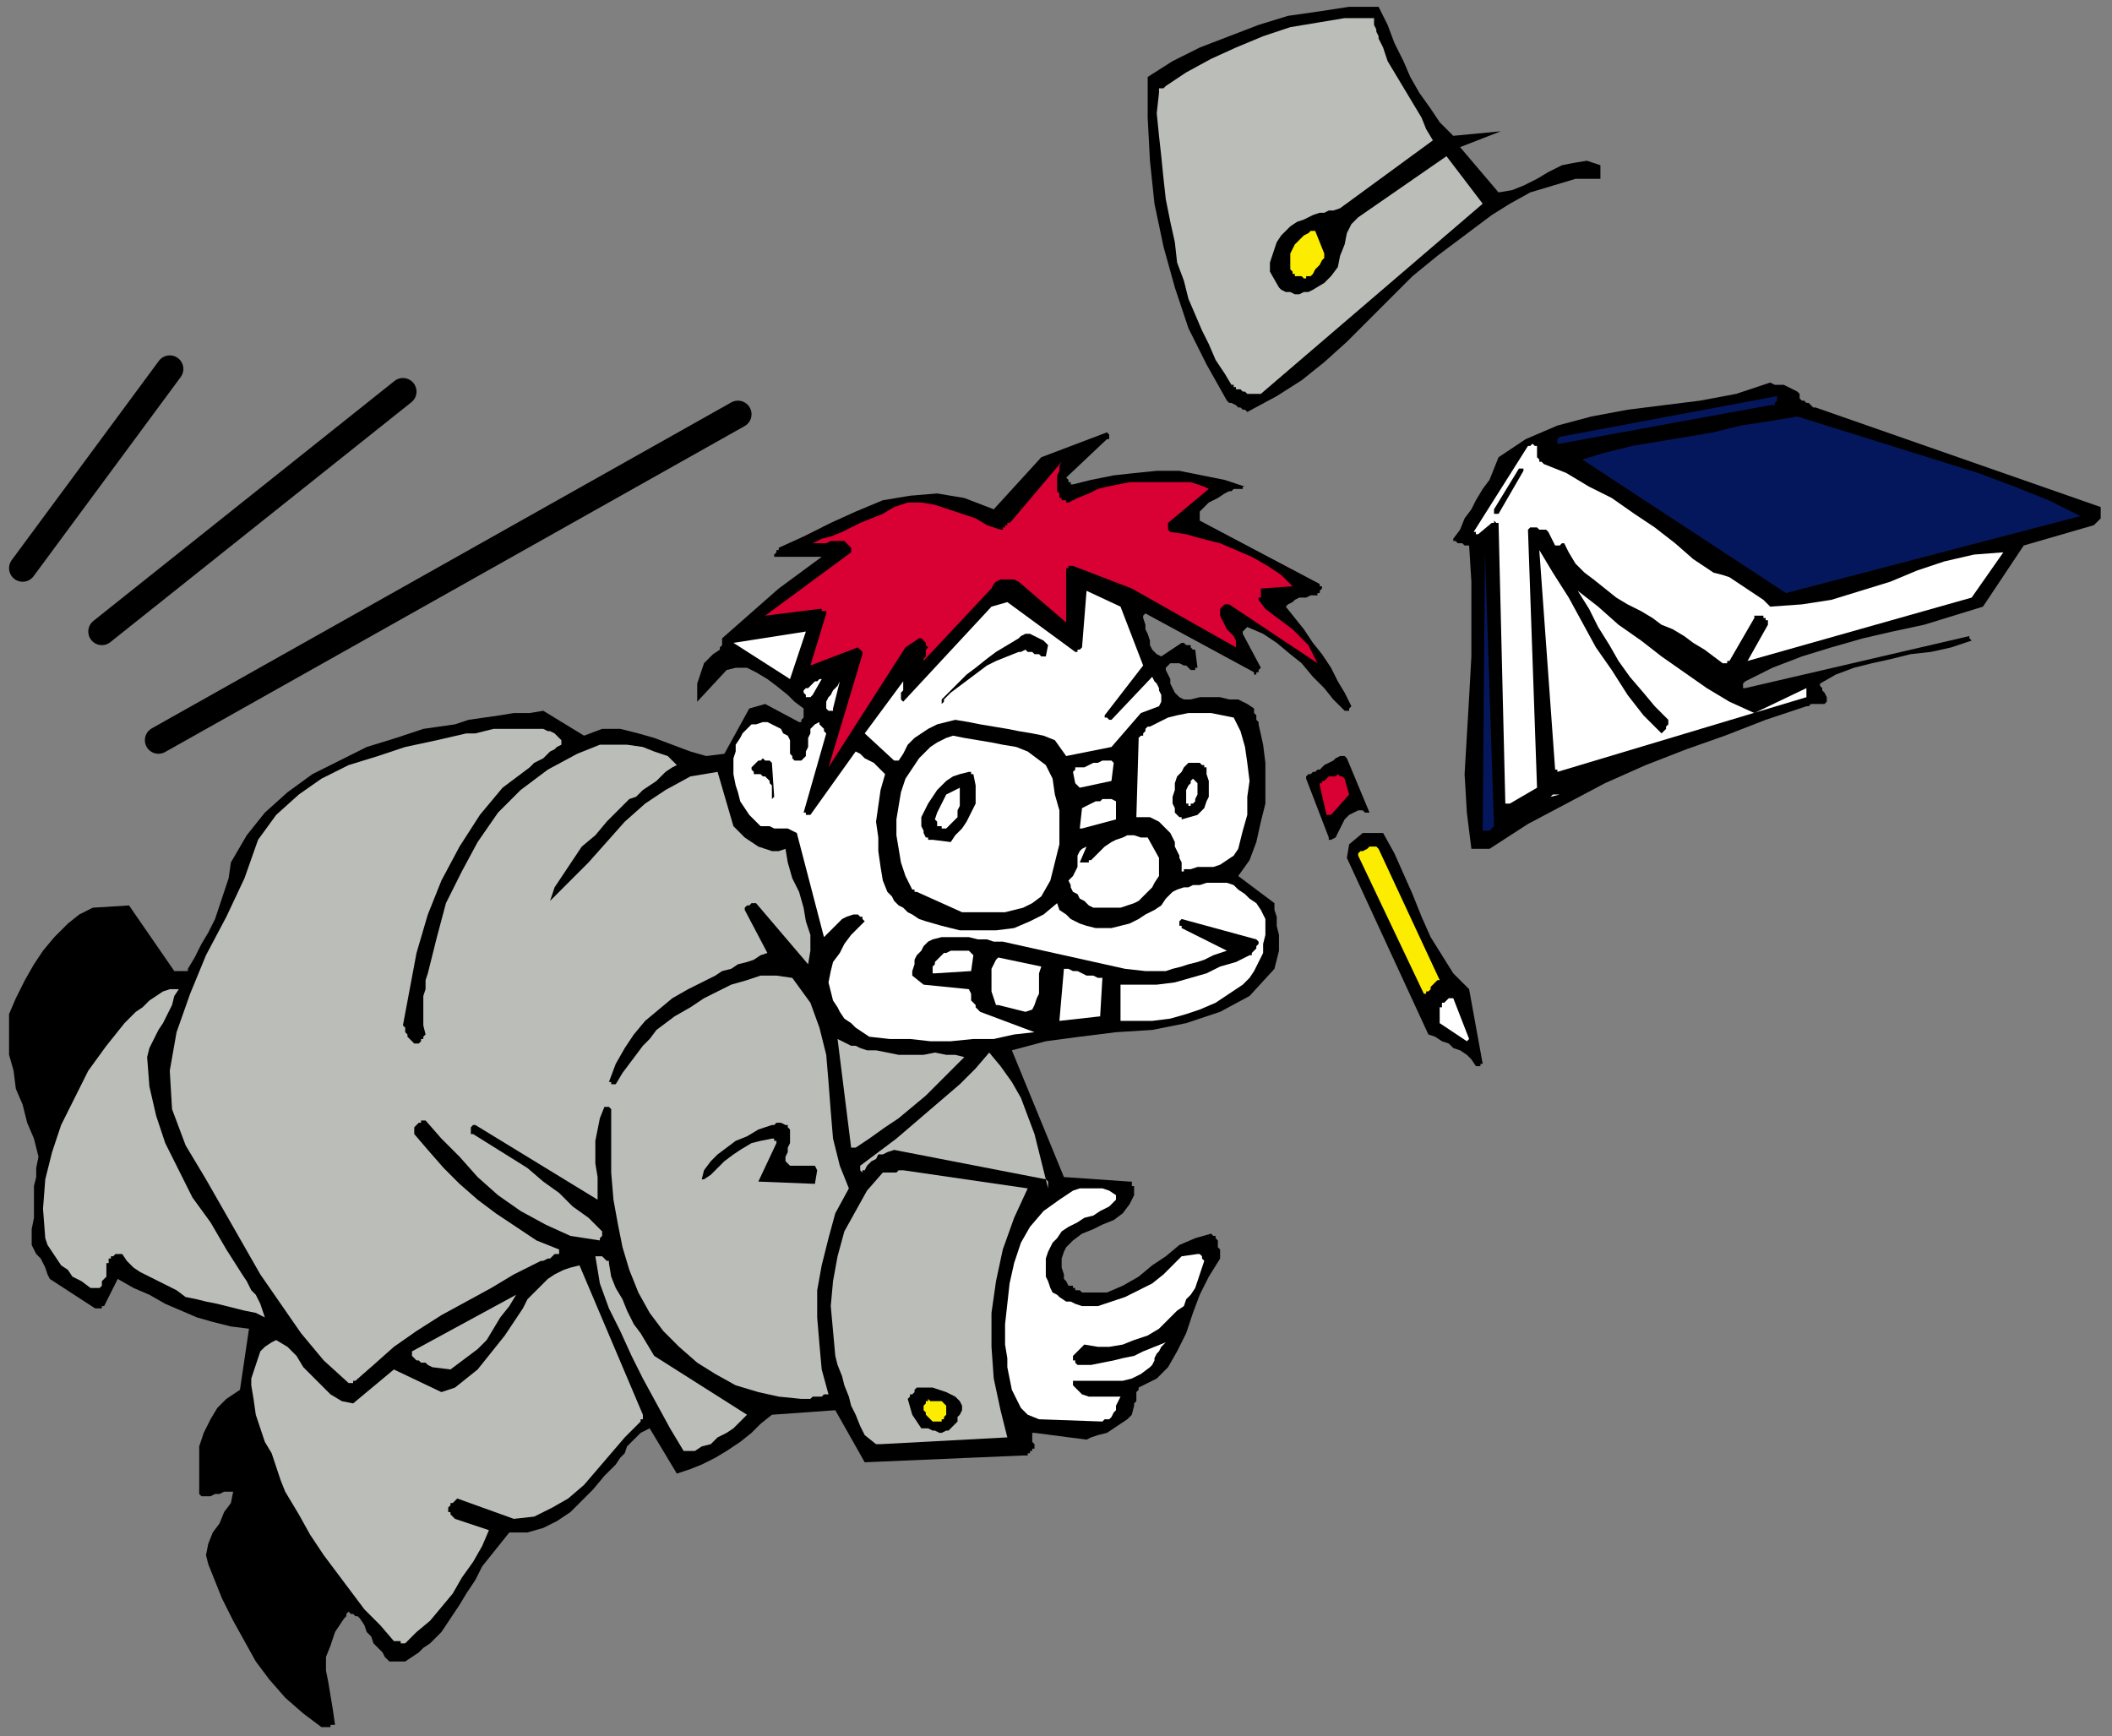 <?xml version="1.0" encoding="UTF-8" standalone="no"?>
<svg
   xmlns:dc="http://purl.org/dc/elements/1.1/"
   xmlns:cc="http://creativecommons.org/ns#"
   xmlns:rdf="http://www.w3.org/1999/02/22-rdf-syntax-ns#"
   xmlns:svg="http://www.w3.org/2000/svg"
   xmlns="http://www.w3.org/2000/svg"
   xmlns:sodipodi="http://sodipodi.sourceforge.net/DTD/sodipodi-0.dtd"
   xmlns:inkscape="http://www.inkscape.org/namespaces/inkscape"
   version="1.0"
   width="246.856mm"
   height="202.935mm"
   id="svg115"
   sodipodi:docname="CMEN281.WMF">
  <rect width="100%" height="100%" fill="#808080" stroke="none"/>
  <sodipodi:namedview
     pagecolor="#ffffff"
     bordercolor="#666666"
     borderopacity="1"
     objecttolerance="10"
     gridtolerance="10"
     guidetolerance="10"
     inkscape:pageopacity="0"
     inkscape:pageshadow="2"
     inkscape:window-width="640"
     inkscape:window-height="480"
     id="namedview117" />
  <defs
     id="defs3">
    <pattern
       id="WMFhbasepattern"
       patternUnits="userSpaceOnUse"
       width="6"
       height="6"
       x="0"
       y="0" />
  </defs>
  <path
     style="fill:none;stroke:none;"
     d="  M 0,0   L 932,0   L 932,766   L 0,766   z "
     id="path5" />
  <path
     style="fill:#000000;fill-rule:evenodd;fill-opacity:1;stroke:none;"
     d="  M 652,375   L 653,375   L 653,375   L 654,375   L 654,375   L 655,375   L 656,375   L 656,375   L 658,375   L 675,364   L 692,355   L 709,346   L 727,338   L 745,331   L 762,325   L 780,318   L 798,312   L 799,312   L 800,311   L 801,311   L 803,311   L 804,311   L 804,311   L 805,311   L 806,311   L 807,310   L 807,309   L 807,308   L 806,306   L 805,305   L 805,304   L 804,303   L 804,302   L 811,298   L 819,295   L 827,293   L 836,291   L 844,289   L 853,288   L 862,286   L 871,283   L 871,283   L 870,282   L 870,282   L 870,282   L 870,282   L 870,281   L 870,281   L 870,281   L 771,304   L 771,304   L 770,304   L 770,304   L 770,303   L 770,303   L 770,302   L 770,302   L 771,301   L 783,295   L 796,290   L 809,286   L 823,282   L 836,279   L 850,276   L 863,272   L 876,268   L 894,241   L 925,232   L 926,231   L 926,231   L 927,230   L 928,229   L 928,228   L 928,227   L 928,225   L 928,224   L 802,180   L 801,180   L 800,179   L 800,179   L 799,178   L 798,178   L 797,177   L 796,177   L 795,176   L 795,174   L 794,173   L 792,172   L 790,171   L 788,170   L 786,170   L 784,170   L 782,169   L 767,174   L 751,177   L 735,179   L 719,181   L 703,184   L 688,188   L 674,194   L 662,202   L 660,207   L 658,212   L 655,216   L 652,221   L 650,225   L 647,229   L 645,234   L 642,238   L 642,239   L 643,239   L 644,240   L 645,240   L 646,240   L 647,241   L 648,241   L 649,241   L 650,257   L 650,273   L 650,290   L 649,308   L 648,325   L 647,342   L 648,359   L 650,375   L 651,375   L 651,375   L 651,375   L 651,375   L 652,375   L 652,375   L 652,375   L 652,375  z "
     id="path7" />
  <path
     style="fill:#05175c;fill-rule:evenodd;fill-opacity:1;stroke:none;"
     d="  M 656,367   L 656,367   L 657,367   L 657,367   L 658,367   L 658,367   L 659,366   L 659,366   L 660,365   L 656,244   L 655,368   L 655,368   L 655,367   L 655,367   L 655,367   L 655,367   L 656,367   L 656,367   L 656,367  z "
     id="path9" />
  <path
     style="fill:#ffffff;fill-rule:evenodd;fill-opacity:1;stroke:none;"
     d="  M 667,355   L 679,348   L 675,234   L 676,233   L 677,233   L 678,233   L 679,233   L 680,234   L 682,234   L 683,234   L 684,235   L 687,241   L 688,241   L 688,241   L 689,241   L 689,241   L 689,241   L 689,241   L 690,240   L 691,240   L 693,244   L 696,249   L 700,253   L 704,256   L 709,260   L 714,264   L 719,267   L 725,270   L 730,273   L 734,276   L 739,278   L 744,281   L 748,284   L 753,287   L 757,290   L 761,293   L 762,293   L 762,293   L 762,293   L 763,293   L 763,293   L 763,292   L 764,292   L 764,292   L 775,273   L 775,272   L 775,272   L 776,272   L 776,272   L 776,272   L 777,272   L 778,272   L 778,272   L 779,272   L 779,272   L 779,273   L 780,273   L 780,274   L 781,274   L 781,275   L 781,276   L 772,292   L 871,264   L 885,244   L 872,245   L 859,248   L 847,252   L 835,257   L 822,261   L 809,265   L 796,267   L 782,268   L 779,265   L 776,263   L 773,261   L 770,259   L 767,257   L 764,255   L 761,254   L 757,253   L 748,247   L 740,240   L 731,233   L 722,227   L 712,220   L 702,215   L 692,209   L 682,205   L 681,204   L 680,204   L 680,203   L 679,202   L 679,201   L 679,200   L 679,199   L 679,197   L 678,197   L 678,197   L 677,196   L 677,196   L 676,197   L 676,197   L 675,197   L 675,197   L 651,235   L 652,235   L 652,236   L 652,236   L 652,236   L 652,236   L 652,236   L 652,236   L 653,236   L 659,231   L 660,231   L 660,230   L 660,230   L 661,231   L 661,231   L 662,231   L 662,231   L 662,231   L 665,355   L 665,355   L 665,355   L 666,355   L 666,355   L 666,355   L 667,355   L 667,355   L 667,355  z "
     id="path11" />
  <path
     style="fill:#ffffff;fill-rule:evenodd;fill-opacity:1;stroke:none;"
     d="  M 685,352   L 685,352   L 686,351   L 686,351   L 687,351   L 687,351   L 688,351   L 688,351   L 689,351   L 685,352  z "
     id="path13" />
  <path
     style="fill:#ffffff;fill-rule:evenodd;fill-opacity:1;stroke:none;"
     d="  M 688,341   L 798,308   L 798,308   L 798,307   L 798,307   L 798,306   L 798,306   L 798,305   L 798,304   L 798,304   L 775,315   L 764,310   L 754,304   L 744,297   L 734,290   L 725,283   L 715,276   L 706,268   L 697,261   L 702,269   L 706,277   L 711,285   L 715,292   L 720,299   L 726,306   L 731,312   L 737,318   L 737,319   L 737,320   L 736,321   L 736,321   L 736,322   L 735,323   L 735,323   L 734,324   L 726,316   L 719,307   L 712,296   L 705,286   L 699,275   L 693,264   L 686,253   L 680,243   L 687,340   L 687,340   L 687,340   L 687,340   L 687,340   L 688,340   L 688,341   L 688,341   L 688,341  z "
     id="path15" />
  <path
     style="fill:#05175c;fill-rule:evenodd;fill-opacity:1;stroke:none;"
     d="  M 789,262   L 919,228   L 905,221   L 890,215   L 874,209   L 858,204   L 842,199   L 826,194   L 810,189   L 794,184   L 782,186   L 769,188   L 757,191   L 745,193   L 733,195   L 721,197   L 709,200   L 699,203   L 789,262  z "
     id="path17" />
  <path
     style="fill:#000000;fill-rule:evenodd;fill-opacity:1;stroke:none;"
     d="  M 662,227   L 673,208   L 673,208   L 673,207   L 672,207   L 672,207   L 672,207   L 672,207   L 671,207   L 671,207   L 660,225   L 660,226   L 660,227   L 660,227   L 660,227   L 661,227   L 661,227   L 661,227   L 662,227  z "
     id="path19" />
  <path
     style="fill:#05175c;fill-rule:evenodd;fill-opacity:1;stroke:none;"
     d="  M 689,196   L 782,179   L 783,179   L 783,179   L 784,179   L 784,178   L 785,177   L 785,177   L 785,176   L 785,175   L 689,193   L 689,193   L 688,194   L 688,194   L 688,195   L 688,195   L 688,196   L 689,196   L 689,196  z "
     id="path21" />
  <path
     style="fill:#000000;fill-rule:evenodd;fill-opacity:1;stroke:none;"
     d="  M 654,471   L 654,471   L 654,471   L 654,471   L 654,470   L 654,470   L 655,470   L 655,470   L 655,470   L 649,437   L 642,430   L 637,422   L 632,414   L 628,405   L 624,395   L 620,386   L 616,377   L 611,368   L 610,368   L 609,368   L 608,368   L 607,368   L 605,368   L 604,368   L 603,368   L 602,368   L 596,373   L 595,379   L 631,457   L 634,458   L 637,460   L 640,461   L 642,463   L 645,464   L 648,466   L 650,468   L 652,471   L 652,471   L 652,471   L 653,471   L 653,471   L 653,471   L 654,471   L 654,471  z "
     id="path23" />
  <path
     style="fill:#ffffff;fill-rule:evenodd;fill-opacity:1;stroke:none;"
     d="  M 649,459   L 642,441   L 642,441   L 641,441   L 640,441   L 640,441   L 639,442   L 639,442   L 638,443   L 638,443   L 638,443   L 637,443   L 637,443   L 637,444   L 637,444   L 637,444   L 637,445   L 636,445   L 636,452   L 648,460   L 648,460   L 648,460   L 648,460   L 648,460   L 648,460   L 649,459   L 649,459   L 649,459  z "
     id="path25" />
  <path
     style="fill:#fced00;fill-rule:evenodd;fill-opacity:1;stroke:none;"
     d="  M 631,438   L 631,438   L 632,437   L 632,436   L 633,435   L 633,435   L 634,434   L 635,433   L 636,433   L 609,375   L 608,374   L 607,374   L 605,374   L 604,375   L 602,376   L 601,376   L 600,377   L 600,378   L 629,439   L 629,439   L 629,439   L 629,439   L 630,439   L 630,439   L 630,438   L 630,438   L 631,438  z "
     id="path27" />
  <path
     style="fill:#000000;fill-rule:evenodd;fill-opacity:1;stroke:none;"
     d="  M 588,371   L 590,370   L 591,368   L 592,366   L 593,364   L 594,362   L 596,360   L 598,359   L 600,358   L 601,358   L 601,358   L 602,358   L 603,359   L 603,359   L 604,359   L 605,359   L 605,359   L 595,335   L 594,334   L 593,334   L 592,334   L 590,335   L 589,336   L 587,337   L 585,338   L 584,339   L 583,340   L 582,340   L 581,341   L 580,341   L 579,342   L 578,342   L 577,343   L 577,344   L 587,370   L 587,371   L 587,371   L 587,371   L 588,371   L 588,371   L 588,371   L 588,371   L 588,371  z "
     id="path29" />
  <path
     style="fill:#d90033;fill-rule:evenodd;fill-opacity:1;stroke:none;"
     d="  M 588,360   L 596,351   L 594,344   L 593,343   L 592,343   L 591,342   L 590,343   L 588,343   L 587,343   L 586,344   L 585,345   L 584,345   L 584,345   L 584,345   L 584,345   L 584,346   L 583,346   L 583,347   L 583,347   L 586,360   L 586,360   L 586,360   L 587,360   L 587,360   L 587,360   L 588,360   L 588,360   L 588,360  z "
     id="path31" />
  <path
     style="fill:#000000;fill-rule:evenodd;fill-opacity:1;stroke:none;"
     d="  M 143,763   L 143,763   L 144,763   L 144,763   L 145,763   L 146,763   L 146,762   L 147,762   L 148,762   L 147,755   L 146,749   L 145,743   L 144,738   L 144,732   L 146,727   L 148,721   L 152,715   L 153,714   L 153,713   L 154,712   L 155,713   L 156,713   L 157,714   L 158,714   L 159,715   L 161,718   L 162,721   L 164,723   L 165,726   L 167,728   L 169,730   L 170,732   L 172,734   L 176,734   L 179,734   L 182,732   L 185,730   L 187,728   L 190,726   L 193,723   L 195,721   L 199,715   L 203,709   L 206,704   L 210,698   L 213,692   L 217,687   L 221,682   L 225,677   L 233,677   L 240,675   L 246,672   L 252,668   L 257,663   L 262,658   L 267,652   L 272,647   L 274,644   L 276,642   L 277,639   L 279,637   L 281,635   L 283,633   L 285,632   L 287,631   L 299,651   L 305,649   L 310,647   L 316,644   L 321,641   L 327,637   L 332,633   L 336,629   L 341,625   L 369,623   L 382,646   L 452,643   L 453,643   L 454,643   L 454,642   L 455,642   L 455,641   L 456,641   L 456,640   L 457,640   L 457,639   L 457,638   L 456,637   L 456,636   L 456,635   L 456,634   L 456,633   L 457,633   L 480,636   L 482,635   L 485,634   L 489,633   L 492,631   L 495,629   L 498,627   L 500,625   L 501,621   L 501,620   L 502,619   L 502,618   L 502,617   L 502,616   L 502,615   L 503,614   L 503,613   L 511,609   L 516,604   L 520,597   L 524,589   L 527,580   L 530,572   L 534,564   L 539,556   L 539,554   L 539,553   L 539,552   L 538,551   L 538,550   L 538,549   L 538,548   L 537,547   L 537,547   L 537,547   L 537,546   L 537,546   L 536,546   L 536,546   L 535,545   L 535,545   L 528,547   L 521,550   L 515,555   L 509,559   L 503,564   L 496,568   L 489,571   L 480,571   L 479,571   L 479,571   L 478,571   L 477,570   L 477,570   L 476,570   L 476,570   L 475,570   L 475,570   L 475,569   L 474,569   L 474,569   L 474,568   L 473,568   L 473,568   L 472,568   L 471,566   L 470,565   L 470,563   L 469,560   L 469,558   L 469,556   L 470,553   L 471,551   L 474,548   L 478,545   L 483,543   L 487,541   L 492,539   L 496,536   L 499,532   L 501,528   L 501,527   L 501,527   L 501,526   L 501,525   L 501,525   L 501,525   L 501,524   L 501,524   L 501,524   L 501,524   L 500,524   L 500,523   L 500,523   L 500,523   L 500,522   L 499,522   L 470,520   L 447,464   L 462,460   L 477,458   L 493,456   L 509,455   L 524,452   L 539,447   L 552,440   L 563,428   L 564,424   L 565,420   L 565,416   L 565,413   L 564,409   L 564,405   L 563,402   L 563,399   L 547,387   L 552,380   L 555,372   L 557,363   L 559,355   L 559,346   L 559,337   L 558,329   L 556,320   L 556,319   L 555,318   L 555,317   L 555,316   L 554,315   L 554,314   L 554,314   L 554,313   L 551,311   L 547,309   L 543,309   L 539,308   L 534,308   L 530,308   L 526,309   L 523,309   L 521,308   L 520,307   L 519,306   L 518,304   L 517,302   L 517,300   L 516,298   L 515,296   L 515,296   L 515,295   L 515,295   L 516,294   L 516,294   L 516,294   L 516,294   L 517,293   L 518,293   L 519,293   L 520,293   L 521,293   L 523,294   L 524,294   L 525,295   L 526,296   L 527,296   L 527,296   L 527,296   L 528,296   L 528,296   L 528,295   L 529,295   L 529,295   L 528,287   L 528,287   L 527,287   L 527,287   L 527,287   L 526,286   L 526,286   L 526,285   L 525,285   L 525,285   L 525,285   L 524,285   L 524,285   L 524,285   L 523,284   L 523,284   L 522,284   L 513,290   L 511,289   L 509,287   L 508,285   L 508,283   L 507,280   L 506,278   L 506,276   L 505,273   L 505,273   L 505,273   L 505,273   L 505,272   L 505,272   L 505,272   L 506,271   L 506,271   L 554,297   L 554,298   L 555,298   L 555,297   L 555,297   L 556,297   L 556,296   L 556,296   L 557,295   L 549,280   L 549,280   L 549,279   L 549,279   L 550,278   L 550,278   L 550,278   L 550,278   L 551,277   L 558,280   L 564,284   L 570,289   L 575,293   L 580,299   L 585,304   L 589,309   L 594,314   L 595,314   L 595,314   L 595,314   L 596,314   L 596,314   L 596,313   L 596,313   L 597,312   L 594,306   L 591,301   L 588,295   L 584,289   L 580,284   L 576,278   L 572,273   L 568,268   L 569,267   L 571,266   L 572,265   L 574,264   L 576,264   L 577,264   L 579,263   L 581,263   L 582,263   L 582,263   L 582,263   L 582,262   L 583,262   L 583,262   L 583,261   L 584,260   L 584,260   L 584,260   L 584,259   L 584,259   L 583,259   L 583,258   L 583,258   L 583,258   L 530,230   L 530,228   L 530,226   L 532,224   L 534,222   L 536,221   L 538,220   L 541,218   L 543,217   L 544,217   L 545,216   L 546,216   L 547,216   L 548,216   L 549,216   L 549,215   L 550,215   L 541,212   L 531,210   L 521,208   L 511,208   L 501,209   L 492,210   L 482,212   L 474,214   L 473,214   L 473,214   L 473,213   L 472,213   L 472,213   L 472,212   L 472,212   L 471,211   L 489,194   L 489,194   L 489,194   L 490,194   L 490,193   L 490,193   L 490,193   L 490,192   L 489,191   L 460,202   L 439,225   L 426,220   L 414,218   L 402,219   L 390,221   L 378,226   L 367,231   L 355,237   L 344,242   L 344,242   L 344,243   L 343,243   L 343,244   L 343,244   L 342,245   L 342,245   L 342,246   L 363,246   L 344,260   L 319,282   L 319,283   L 319,283   L 319,284   L 319,284   L 319,285   L 318,286   L 318,286   L 318,287   L 315,289   L 313,291   L 311,293   L 310,296   L 309,299   L 308,302   L 308,306   L 308,310   L 321,296   L 325,295   L 330,295   L 334,297   L 339,300   L 343,303   L 348,307   L 351,310   L 355,313   L 355,314   L 355,314   L 355,315   L 355,316   L 355,317   L 354,318   L 354,319   L 353,319   L 338,311   L 331,313   L 320,333   L 312,334   L 305,332   L 297,329   L 289,326   L 282,324   L 274,322   L 266,322   L 258,325   L 240,314   L 234,315   L 227,315   L 221,316   L 214,317   L 207,318   L 201,320   L 194,321   L 187,322   L 175,326   L 162,330   L 150,336   L 138,342   L 127,350   L 117,359   L 109,369   L 102,381   L 101,388   L 99,394   L 97,400   L 95,406   L 92,412   L 89,417   L 86,423   L 83,428   L 83,429   L 82,429   L 82,429   L 81,429   L 80,429   L 79,429   L 78,429   L 77,429   L 57,400   L 41,401   L 35,404   L 30,408   L 24,414   L 19,420   L 15,426   L 11,433   L 7,441   L 4,448   L 4,457   L 4,466   L 6,473   L 7,481   L 10,488   L 12,496   L 15,503   L 17,511   L 16,516   L 16,520   L 15,524   L 15,529   L 15,533   L 15,538   L 14,543   L 14,547   L 14,550   L 15,552   L 16,554   L 18,556   L 19,558   L 20,560   L 21,563   L 22,565   L 42,578   L 43,578   L 43,578   L 43,578   L 44,578   L 44,578   L 45,578   L 45,577   L 46,577   L 52,565   L 59,569   L 66,572   L 73,576   L 80,579   L 87,582   L 94,584   L 102,586   L 110,587   L 106,614   L 100,618   L 96,622   L 93,627   L 90,633   L 88,639   L 88,645   L 88,653   L 88,660   L 89,661   L 91,661   L 93,661   L 95,660   L 97,660   L 99,659   L 101,659   L 103,659   L 102,664   L 99,668   L 97,673   L 94,677   L 92,682   L 91,687   L 92,691   L 94,696   L 98,706   L 103,716   L 108,725   L 113,734   L 119,742   L 126,750   L 134,757   L 142,763   L 142,763   L 142,763   L 142,763   L 143,763  z "
     id="path33" />
  <path
     style="fill:#000000;fill-rule:evenodd;fill-opacity:1;stroke:none;"
     d="  M 137,754   L 138,753   L 138,753   L 138,753   L 139,753   L 139,753   L 140,753   L 141,753   L 141,753   L 139,747   L 138,742   L 138,736   L 138,731   L 140,725   L 142,719   L 145,714   L 149,709   L 146,702   L 142,696   L 138,690   L 134,684   L 130,678   L 127,672   L 124,667   L 121,661   L 119,656   L 117,651   L 114,646   L 112,641   L 110,637   L 109,632   L 107,627   L 106,623   L 103,624   L 101,626   L 99,628   L 97,631   L 95,634   L 94,637   L 93,640   L 93,644   L 93,645   L 93,647   L 93,648   L 93,649   L 93,650   L 94,651   L 94,652   L 95,652   L 106,649   L 106,650   L 106,650   L 107,650   L 107,650   L 107,650   L 108,651   L 108,651   L 109,652   L 110,656   L 109,661   L 108,665   L 105,669   L 103,673   L 100,677   L 98,681   L 97,685   L 98,693   L 101,701   L 104,708   L 108,716   L 113,723   L 118,731   L 123,738   L 127,745   L 128,746   L 129,747   L 130,747   L 131,748   L 132,749   L 133,749   L 133,750   L 134,750   L 135,750   L 135,751   L 135,751   L 135,752   L 135,753   L 136,753   L 136,753   L 137,754  z "
     id="path35" />
  <path
     style="fill:#babdb8;fill-rule:evenodd;fill-opacity:1;stroke:none;"
     d="  M 174,725   L 175,725   L 175,725   L 176,725   L 177,725   L 177,726   L 178,726   L 178,726   L 179,726   L 184,721   L 190,716   L 195,710   L 200,704   L 204,697   L 209,690   L 213,683   L 216,676   L 201,671   L 200,670   L 200,670   L 199,669   L 199,669   L 199,668   L 198,668   L 198,667   L 198,666   L 198,666   L 199,665   L 199,665   L 199,664   L 200,664   L 201,663   L 201,663   L 202,662   L 227,671   L 236,670   L 244,666   L 251,662   L 258,656   L 264,649   L 270,642   L 276,635   L 283,628   L 283,628   L 283,628   L 283,627   L 284,627   L 284,626   L 284,626   L 284,625   L 284,625   L 256,559   L 252,560   L 249,561   L 245,563   L 242,565   L 239,568   L 236,571   L 233,574   L 231,578   L 227,584   L 223,590   L 219,595   L 215,600   L 211,605   L 206,609   L 201,613   L 195,615   L 174,605   L 156,620   L 151,619   L 146,616   L 142,612   L 138,608   L 134,604   L 131,599   L 127,595   L 122,592   L 120,593   L 117,595   L 115,597   L 114,600   L 113,603   L 112,606   L 111,609   L 111,612   L 112,618   L 113,625   L 115,631   L 117,637   L 120,642   L 122,648   L 124,654   L 126,659   L 132,669   L 137,678   L 143,687   L 149,695   L 155,703   L 161,711   L 168,718   L 174,725  z "
     id="path37" />
  <path
     style="fill:#babdb8;fill-rule:evenodd;fill-opacity:1;stroke:none;"
     d="  M 157,610   L 165,603   L 174,595   L 184,588   L 195,581   L 206,575   L 217,569   L 227,563   L 237,558   L 239,557   L 240,557   L 242,556   L 243,556   L 244,555   L 245,554   L 247,554   L 247,552   L 237,548   L 228,542   L 219,536   L 211,530   L 203,523   L 196,516   L 189,508   L 183,501   L 183,500   L 183,499   L 183,499   L 183,498   L 183,498   L 184,497   L 184,497   L 185,496   L 185,496   L 185,496   L 185,496   L 186,496   L 186,496   L 186,495   L 187,495   L 188,495   L 195,503   L 203,511   L 211,520   L 220,528   L 230,535   L 241,541   L 252,546   L 265,548   L 265,548   L 265,547   L 265,547   L 266,546   L 266,546   L 266,545   L 266,544   L 266,544   L 260,538   L 253,533   L 247,527   L 240,522   L 233,516   L 225,511   L 217,506   L 209,501   L 209,501   L 209,501   L 209,501   L 208,501   L 208,500   L 208,500   L 208,499   L 208,499   L 208,498   L 208,498   L 208,498   L 209,497   L 209,497   L 209,497   L 210,497   L 210,497   L 264,530   L 264,525   L 264,520   L 263,514   L 263,509   L 263,504   L 264,499   L 265,494   L 267,489   L 268,489   L 269,489   L 270,490   L 270,491   L 270,492   L 270,493   L 270,494   L 270,495   L 270,507   L 270,518   L 271,530   L 273,541   L 275,551   L 278,561   L 282,571   L 287,580   L 293,588   L 300,595   L 308,602   L 316,607   L 325,612   L 335,615   L 344,617   L 354,618   L 356,618   L 358,618   L 359,617   L 361,617   L 362,617   L 363,617   L 364,616   L 366,616   L 363,605   L 362,594   L 361,582   L 361,570   L 363,559   L 366,547   L 369,536   L 375,525   L 371,515   L 368,503   L 367,491   L 366,478   L 365,466   L 362,454   L 358,443   L 350,432   L 343,431   L 336,431   L 330,433   L 323,435   L 317,438   L 311,441   L 305,445   L 298,449   L 294,452   L 290,455   L 287,459   L 284,462   L 281,466   L 278,470   L 275,474   L 272,479   L 272,479   L 271,479   L 271,479   L 271,479   L 270,479   L 270,478   L 270,478   L 269,478   L 272,470   L 276,463   L 280,457   L 285,451   L 291,446   L 297,441   L 304,437   L 312,433   L 316,431   L 319,429   L 323,428   L 326,426   L 330,425   L 333,424   L 336,422   L 339,421   L 329,402   L 329,401   L 330,400   L 330,400   L 331,400   L 331,400   L 332,399   L 333,399   L 334,399   L 357,426   L 358,420   L 358,413   L 356,407   L 355,401   L 353,394   L 350,388   L 348,381   L 347,375   L 344,376   L 341,376   L 338,375   L 335,374   L 332,372   L 329,370   L 326,367   L 324,365   L 317,341   L 305,343   L 294,349   L 285,355   L 276,363   L 268,372   L 260,381   L 251,390   L 243,398   L 245,392   L 249,386   L 253,380   L 257,374   L 263,369   L 268,363   L 273,358   L 278,353   L 281,352   L 284,349   L 287,347   L 290,345   L 292,343   L 294,341   L 297,339   L 299,338   L 295,334   L 289,332   L 284,330   L 277,329   L 271,329   L 265,329   L 260,331   L 255,333   L 242,340   L 230,349   L 220,359   L 211,372   L 204,385   L 197,399   L 193,414   L 189,430   L 188,433   L 188,437   L 187,440   L 187,443   L 187,446   L 187,450   L 187,453   L 188,457   L 187,458   L 187,458   L 187,459   L 186,459   L 186,460   L 186,460   L 185,461   L 185,461   L 183,461   L 182,460   L 181,459   L 180,458   L 180,457   L 179,456   L 179,454   L 178,453   L 181,437   L 184,421   L 189,404   L 195,389   L 203,374   L 212,360   L 222,348   L 234,339   L 236,337   L 238,336   L 240,335   L 242,333   L 243,332   L 245,331   L 246,330   L 248,329   L 248,328   L 248,327   L 247,326   L 246,325   L 245,324   L 243,323   L 242,323   L 240,322   L 235,322   L 231,322   L 226,322   L 222,322   L 218,322   L 214,323   L 210,324   L 206,324   L 193,327   L 179,330   L 167,334   L 154,338   L 142,344   L 132,351   L 122,360   L 114,371   L 108,388   L 100,405   L 91,422   L 84,439   L 78,456   L 75,473   L 76,490   L 82,506   L 91,521   L 99,535   L 107,549   L 115,563   L 124,576   L 133,589   L 143,601   L 154,611   L 154,611   L 155,611   L 155,611   L 155,611   L 156,611   L 156,610   L 157,610   L 157,610  z "
     id="path39" />
  <path
     style="fill:#babdb8;fill-rule:evenodd;fill-opacity:1;stroke:none;"
     d="  M 303,641   L 307,641   L 310,639   L 314,638   L 317,635   L 321,633   L 324,631   L 327,628   L 330,625   L 289,599   L 286,594   L 283,589   L 280,585   L 277,579   L 275,574   L 272,569   L 270,564   L 269,558   L 269,557   L 268,557   L 267,556   L 267,556   L 266,555   L 265,555   L 264,555   L 263,555   L 265,567   L 269,578   L 274,588   L 279,599   L 284,609   L 290,620   L 296,631   L 302,641   L 302,641   L 302,641   L 302,641   L 303,641   L 303,641   L 303,641   L 303,641   L 303,641  z "
     id="path41" />
  <path
     style="fill:#babdb8;fill-rule:evenodd;fill-opacity:1;stroke:none;"
     d="  M 40,569   L 40,569   L 40,569   L 40,569   L 41,569   L 41,569   L 42,569   L 42,569   L 43,569   L 44,569   L 45,568   L 45,566   L 46,565   L 47,564   L 47,562   L 47,560   L 47,559   L 47,558   L 48,558   L 48,557   L 48,556   L 49,556   L 49,555   L 50,555   L 50,555   L 50,555   L 51,554   L 51,554   L 51,554   L 52,554   L 52,554   L 53,554   L 54,554   L 56,557   L 59,560   L 62,562   L 66,564   L 70,566   L 74,568   L 78,570   L 82,573   L 87,574   L 91,575   L 96,576   L 100,577   L 104,578   L 108,579   L 113,580   L 117,582   L 116,579   L 115,576   L 114,574   L 113,572   L 111,570   L 110,568   L 109,566   L 107,563   L 100,552   L 93,540   L 85,529   L 79,517   L 73,505   L 69,493   L 66,480   L 65,467   L 66,463   L 68,459   L 70,455   L 72,452   L 74,448   L 76,444   L 77,440   L 79,437   L 75,437   L 72,438   L 69,440   L 66,442   L 63,445   L 60,447   L 57,450   L 55,452   L 47,462   L 39,473   L 33,485   L 27,497   L 23,509   L 20,521   L 19,534   L 20,547   L 21,550   L 23,553   L 25,556   L 27,559   L 30,561   L 32,564   L 36,566   L 40,569  z "
     id="path43" />
  <path
     style="fill:#babdb8;fill-rule:evenodd;fill-opacity:1;stroke:none;"
     d="  M 191,604   L 199,605   L 203,602   L 207,599   L 211,596   L 215,592   L 218,587   L 221,582   L 225,577   L 228,572   L 182,597   L 182,599   L 183,600   L 184,601   L 185,601   L 186,602   L 188,602   L 189,603   L 191,604  z "
     id="path45" />
  <path
     style="fill:#babdb8;fill-rule:evenodd;fill-opacity:1;stroke:none;"
     d="  M 389,638   L 445,635   L 442,623   L 439,609   L 438,595   L 438,580   L 440,566   L 443,552   L 448,538   L 454,525   L 399,517   L 398,517   L 397,517   L 396,518   L 395,518   L 394,518   L 393,518   L 392,518   L 390,518   L 383,526   L 378,535   L 373,544   L 370,555   L 368,566   L 367,577   L 368,588   L 369,599   L 370,603   L 372,608   L 373,612   L 375,617   L 376,621   L 378,625   L 380,630   L 382,634   L 387,638   L 387,638   L 387,638   L 388,638   L 388,638   L 388,638   L 389,638   L 389,638   L 389,638  z "
     id="path47" />
  <path
     style="fill:#000000;fill-rule:evenodd;fill-opacity:1;stroke:none;"
     d="  M 407,631   L 409,631   L 410,631   L 412,632   L 413,632   L 415,633   L 416,633   L 418,632   L 419,632   L 420,631   L 421,630   L 422,629   L 423,628   L 423,626   L 424,625   L 425,623   L 425,621   L 424,619   L 422,617   L 420,616   L 418,615   L 415,614   L 412,613   L 410,613   L 407,613   L 406,613   L 405,613   L 404,614   L 404,615   L 403,616   L 402,616   L 402,617   L 401,618   L 403,625   L 407,631  z "
     id="path49" />
  <path
     style="fill:#fced00;fill-rule:evenodd;fill-opacity:1;stroke:none;"
     d="  M 413,628   L 413,628   L 413,628   L 414,628   L 414,628   L 414,628   L 415,628   L 415,628   L 415,628   L 416,628   L 416,627   L 417,627   L 417,626   L 418,625   L 418,623   L 418,622   L 418,621   L 418,621   L 417,620   L 416,619   L 415,619   L 414,619   L 413,619   L 411,619   L 410,618   L 410,619   L 409,619   L 409,620   L 409,620   L 408,621   L 408,622   L 408,623   L 409,624   L 409,624   L 409,625   L 409,625   L 410,626   L 411,627   L 411,627   L 412,628   L 413,628  z "
     id="path51" />
  <path
     style="fill:#ffffff;fill-rule:evenodd;fill-opacity:1;stroke:none;"
     d="  M 459,627   L 487,628   L 488,627   L 490,627   L 491,626   L 492,624   L 493,623   L 493,621   L 494,619   L 495,617   L 492,617   L 490,617   L 487,617   L 484,617   L 481,617   L 478,616   L 476,614   L 474,612   L 474,612   L 474,611   L 474,611   L 474,611   L 474,611   L 474,610   L 475,610   L 475,610   L 479,610   L 483,610   L 487,610   L 492,610   L 496,610   L 500,609   L 504,607   L 508,604   L 509,603   L 510,601   L 510,600   L 511,598   L 512,597   L 513,595   L 514,594   L 515,593   L 510,595   L 505,597   L 501,599   L 496,600   L 492,601   L 487,602   L 482,603   L 477,603   L 476,603   L 476,603   L 475,602   L 475,602   L 475,601   L 474,601   L 474,600   L 474,599   L 479,594   L 485,595   L 490,595   L 496,594   L 501,592   L 507,590   L 512,587   L 516,583   L 520,579   L 523,577   L 524,574   L 526,572   L 528,569   L 529,566   L 530,563   L 531,560   L 532,557   L 532,557   L 531,556   L 531,556   L 531,555   L 531,555   L 530,554   L 530,554   L 529,554   L 522,555   L 518,559   L 514,563   L 509,567   L 503,570   L 497,573   L 491,575   L 485,577   L 478,577   L 475,576   L 473,575   L 471,575   L 468,573   L 467,572   L 465,571   L 464,569   L 463,566   L 462,564   L 462,561   L 462,558   L 462,556   L 463,553   L 464,551   L 465,549   L 467,547   L 469,544   L 472,542   L 476,540   L 479,538   L 483,537   L 486,535   L 490,533   L 493,530   L 493,530   L 493,530   L 493,530   L 493,529   L 493,529   L 493,529   L 493,528   L 493,528   L 490,526   L 487,525   L 484,525   L 480,525   L 477,525   L 474,526   L 471,528   L 468,530   L 461,535   L 455,542   L 451,549   L 448,558   L 446,567   L 445,576   L 444,585   L 444,594   L 445,600   L 445,604   L 446,609   L 447,614   L 449,618   L 451,622   L 454,625   L 459,627  z "
     id="path53" />
  <path
     style="fill:#000000;fill-rule:evenodd;fill-opacity:1;stroke:none;"
     d="  M 20,498   L 24,488   L 29,479   L 35,469   L 41,460   L 47,452   L 55,444   L 62,438   L 71,432   L 70,428   L 69,425   L 67,421   L 65,418   L 63,415   L 60,412   L 58,410   L 55,407   L 51,407   L 48,407   L 44,408   L 41,409   L 38,411   L 35,413   L 32,415   L 30,416   L 24,422   L 20,429   L 16,436   L 12,443   L 10,451   L 9,458   L 9,465   L 11,473   L 12,476   L 13,479   L 14,483   L 15,486   L 17,489   L 18,492   L 19,495   L 20,498  z "
     id="path55" />
  <path
     style="fill:#000000;fill-rule:evenodd;fill-opacity:1;stroke:none;"
     d="  M 311,521   L 314,519   L 317,516   L 320,513   L 324,510   L 327,508   L 332,505   L 336,504   L 341,503   L 341,503   L 341,503   L 342,503   L 342,504   L 342,504   L 343,504   L 343,505   L 343,505   L 335,522   L 360,523   L 361,517   L 360,515   L 359,515   L 357,515   L 355,515   L 353,515   L 351,515   L 349,515   L 348,514   L 347,513   L 347,511   L 348,509   L 348,507   L 349,505   L 349,503   L 349,501   L 349,499   L 348,498   L 348,497   L 347,497   L 345,496   L 344,496   L 343,496   L 342,497   L 341,497   L 335,499   L 330,502   L 325,504   L 321,507   L 317,510   L 314,513   L 311,517   L 310,521   L 310,521   L 310,521   L 310,521   L 310,521   L 310,521   L 311,521   L 311,521   L 311,521  z "
     id="path57" />
  <path
     style="fill:#babdb8;fill-rule:evenodd;fill-opacity:1;stroke:none;"
     d="  M 382,517   L 383,515   L 384,514   L 385,513   L 387,512   L 388,510   L 390,510   L 392,509   L 395,508   L 462,521   L 463,522   L 463,522   L 463,522   L 463,523   L 463,523   L 463,524   L 463,524   L 463,525   L 461,517   L 459,509   L 457,501   L 454,493   L 451,485   L 447,478   L 442,471   L 437,465   L 431,472   L 424,479   L 417,485   L 410,491   L 403,497   L 396,503   L 388,509   L 380,515   L 380,515   L 380,516   L 380,516   L 380,517   L 380,517   L 381,518   L 381,517   L 382,517  z "
     id="path59" />
  <path
     style="fill:#babdb8;fill-rule:evenodd;fill-opacity:1;stroke:none;"
     d="  M 378,507   L 384,503   L 391,498   L 397,494   L 403,489   L 409,484   L 415,478   L 420,473   L 426,467   L 422,466   L 418,466   L 413,465   L 408,466   L 402,466   L 397,466   L 392,465   L 387,464   L 385,464   L 383,464   L 380,463   L 378,462   L 376,462   L 374,461   L 372,460   L 370,459   L 376,507   L 376,507   L 377,507   L 377,507   L 377,507   L 377,507   L 377,507   L 377,507   L 378,507  z "
     id="path61" />
  <path
     style="fill:#ffffff;fill-rule:evenodd;fill-opacity:1;stroke:none;"
     d="  M 384,458   L 393,459   L 402,459   L 411,460   L 420,460   L 430,459   L 439,459   L 448,457   L 457,456   L 433,447   L 432,446   L 431,445   L 431,444   L 430,443   L 429,442   L 429,440   L 429,439   L 428,437   L 408,435   L 403,431   L 403,429   L 404,426   L 404,424   L 405,422   L 407,420   L 408,418   L 410,416   L 412,415   L 416,414   L 420,414   L 424,414   L 428,414   L 432,415   L 436,415   L 439,416   L 443,416   L 452,418   L 461,420   L 470,422   L 479,424   L 488,426   L 497,428   L 506,429   L 515,429   L 518,428   L 522,427   L 525,426   L 529,425   L 532,424   L 536,422   L 539,421   L 542,420   L 522,410   L 522,409   L 521,409   L 521,409   L 521,408   L 521,408   L 521,407   L 521,407   L 522,406   L 555,415   L 556,416   L 556,417   L 555,418   L 555,419   L 554,420   L 553,421   L 553,422   L 552,422   L 546,425   L 539,427   L 533,430   L 526,432   L 519,434   L 511,435   L 504,435   L 495,435   L 495,451   L 502,451   L 509,451   L 517,450   L 524,448   L 530,446   L 537,443   L 543,439   L 549,435   L 552,432   L 554,429   L 556,425   L 558,421   L 558,417   L 559,413   L 559,409   L 559,406   L 557,402   L 555,399   L 552,397   L 550,395   L 547,393   L 545,391   L 542,390   L 539,390   L 535,390   L 533,390   L 530,391   L 527,391   L 525,392   L 523,392   L 520,393   L 518,394   L 515,397   L 513,400   L 510,402   L 506,404   L 503,406   L 499,408   L 495,409   L 491,410   L 487,410   L 484,410   L 480,409   L 477,408   L 473,406   L 471,404   L 468,402   L 467,399   L 461,404   L 455,407   L 448,410   L 440,411   L 432,411   L 424,411   L 416,409   L 409,407   L 406,406   L 403,404   L 401,403   L 399,401   L 397,400   L 395,398   L 394,396   L 392,394   L 390,389   L 389,383   L 388,376   L 388,370   L 387,363   L 388,356   L 389,349   L 391,342   L 390,341   L 389,340   L 387,338   L 386,337   L 384,336   L 382,335   L 380,333   L 378,332   L 358,360   L 357,360   L 357,360   L 356,360   L 356,360   L 356,359   L 356,359   L 355,359   L 355,359   L 365,324   L 364,323   L 364,322   L 364,322   L 363,321   L 363,321   L 362,320   L 362,320   L 362,319   L 360,320   L 359,321   L 358,322   L 358,324   L 357,326   L 357,328   L 357,330   L 356,332   L 356,333   L 356,333   L 356,334   L 355,335   L 355,335   L 354,336   L 354,336   L 353,336   L 353,336   L 353,336   L 353,336   L 352,336   L 352,336   L 351,336   L 351,336   L 350,335   L 350,335   L 350,334   L 349,333   L 349,332   L 349,330   L 349,329   L 349,328   L 349,327   L 348,325   L 346,324   L 345,322   L 343,321   L 341,320   L 339,319   L 337,319   L 334,320   L 332,320   L 330,322   L 328,324   L 327,326   L 325,329   L 325,332   L 324,335   L 324,338   L 324,342   L 325,347   L 326,350   L 327,354   L 329,357   L 331,360   L 333,362   L 336,365   L 338,365   L 340,365   L 342,366   L 344,366   L 346,366   L 348,366   L 350,367   L 352,368   L 364,414   L 366,412   L 367,411   L 369,409   L 370,408   L 372,406   L 374,405   L 377,404   L 379,404   L 380,405   L 380,405   L 380,405   L 381,405   L 381,406   L 381,406   L 381,406   L 382,407   L 379,410   L 376,413   L 373,417   L 371,421   L 368,425   L 367,429   L 366,434   L 367,438   L 368,442   L 370,445   L 371,447   L 373,450   L 376,452   L 378,454   L 381,456   L 384,458  z "
     id="path63" />
  <path
     style="fill:#ffffff;fill-rule:evenodd;fill-opacity:1;stroke:none;"
     d="  M 441,444   L 453,447   L 456,446   L 457,444   L 458,441   L 459,439   L 459,436   L 459,433   L 459,430   L 460,427   L 441,423   L 440,424   L 439,426   L 438,428   L 438,430   L 438,432   L 438,434   L 438,436   L 438,438   L 440,444   L 440,444   L 440,444   L 440,444   L 440,444   L 441,444   L 441,444   L 441,444   L 441,444  z "
     id="path65" />
  <path
     style="fill:#ffffff;fill-rule:evenodd;fill-opacity:1;stroke:none;"
     d="  M 468,451   L 486,449   L 487,432   L 485,432   L 483,431   L 480,431   L 478,430   L 476,429   L 474,429   L 472,428   L 470,428   L 468,451  z "
     id="path67" />
  <path
     style="fill:#ffffff;fill-rule:evenodd;fill-opacity:1;stroke:none;"
     d="  M 413,430   L 429,429   L 430,422   L 429,421   L 428,420   L 426,420   L 424,420   L 422,420   L 420,420   L 418,421   L 417,421   L 416,422   L 415,423   L 414,424   L 413,425   L 413,426   L 412,427   L 412,428   L 412,430   L 412,430   L 412,430   L 412,430   L 412,430   L 413,430   L 413,430   L 413,430   L 413,430  z "
     id="path69" />
  <path
     style="fill:#ffffff;fill-rule:evenodd;fill-opacity:1;stroke:none;"
     d="  M 425,403   L 430,403   L 434,403   L 439,403   L 444,403   L 448,402   L 452,401   L 456,399   L 460,396   L 464,389   L 466,381   L 468,373   L 468,365   L 468,358   L 466,351   L 465,344   L 462,338   L 458,335   L 454,332   L 449,330   L 443,329   L 438,328   L 432,327   L 426,326   L 421,325   L 418,326   L 414,328   L 411,330   L 409,332   L 406,335   L 404,338   L 402,341   L 400,344   L 398,350   L 397,356   L 396,362   L 396,369   L 397,375   L 398,381   L 400,387   L 403,393   L 403,393   L 404,393   L 404,394   L 404,394   L 405,394   L 405,394   L 405,394   L 405,394   L 425,403  z "
     id="path71" />
  <path
     style="fill:#ffffff;fill-rule:evenodd;fill-opacity:1;stroke:none;"
     d="  M 484,401   L 495,401   L 498,400   L 501,399   L 503,398   L 505,396   L 507,394   L 509,392   L 510,390   L 512,387   L 512,386   L 512,385   L 512,384   L 512,383   L 512,382   L 512,381   L 512,380   L 512,379   L 507,370   L 504,370   L 501,369   L 498,369   L 496,370   L 493,371   L 491,372   L 488,374   L 486,376   L 485,377   L 485,377   L 484,378   L 483,379   L 483,379   L 482,380   L 481,380   L 481,381   L 480,381   L 480,381   L 480,381   L 479,381   L 479,381   L 478,381   L 478,381   L 477,381   L 480,374   L 478,375   L 477,376   L 476,378   L 476,380   L 476,383   L 475,385   L 474,387   L 472,389   L 473,391   L 473,392   L 474,394   L 476,395   L 477,397   L 479,398   L 481,400   L 483,401   L 483,401   L 483,401   L 483,401   L 484,401  z "
     id="path73" />
  <path
     style="fill:#000000;fill-rule:evenodd;fill-opacity:1;stroke:none;"
     d="  M 342,352   L 341,337   L 341,337   L 340,336   L 340,336   L 339,336   L 339,336   L 338,336   L 338,336   L 337,335   L 336,336   L 336,336   L 335,336   L 334,337   L 334,337   L 333,338   L 333,338   L 332,339   L 332,340   L 333,341   L 333,342   L 334,342   L 335,342   L 336,342   L 337,343   L 338,343   L 339,344   L 340,345   L 340,346   L 341,347   L 341,348   L 341,350   L 341,351   L 341,353   L 341,353   L 341,353   L 342,352   L 342,352  z "
     id="path75" />
  <path
     style="fill:#000000;fill-rule:evenodd;fill-opacity:1;stroke:none;"
     d="  M 412,371   L 420,372   L 422,369   L 425,366   L 427,363   L 429,359   L 431,355   L 431,351   L 431,347   L 430,342   L 430,342   L 430,342   L 430,342   L 429,342   L 429,341   L 429,341   L 428,341   L 428,341   L 424,342   L 421,343   L 418,345   L 416,347   L 414,349   L 412,352   L 410,355   L 408,359   L 407,361   L 407,362   L 407,364   L 407,365   L 408,367   L 408,368   L 409,370   L 410,370   L 410,371   L 410,371   L 411,371   L 411,371   L 411,371   L 411,371   L 411,371   L 412,371  z "
     id="path77" />
  <path
     style="fill:#ffffff;fill-rule:evenodd;fill-opacity:1;stroke:none;"
     d="  M 416,366   L 416,366   L 416,366   L 417,366   L 417,366   L 417,366   L 418,366   L 418,366   L 418,366   L 420,364   L 421,363   L 423,361   L 423,358   L 424,356   L 424,353   L 424,351   L 424,348   L 422,349   L 420,350   L 418,351   L 417,353   L 416,355   L 415,357   L 414,359   L 413,362   L 413,362   L 414,363   L 414,363   L 414,364   L 414,364   L 414,364   L 414,365   L 414,365   L 415,365   L 415,365   L 415,365   L 415,365   L 415,365   L 415,365   L 416,365   L 416,366  z "
     id="path79" />
  <path
     style="fill:#ffffff;fill-rule:evenodd;fill-opacity:1;stroke:none;"
     d="  M 523,384   L 526,384   L 529,383   L 533,383   L 536,383   L 539,382   L 542,380   L 545,378   L 547,375   L 549,367   L 551,360   L 551,352   L 552,345   L 551,337   L 550,330   L 548,323   L 545,317   L 540,316   L 535,315   L 530,315   L 525,315   L 520,316   L 516,317   L 512,319   L 508,321   L 507,321   L 506,322   L 506,323   L 505,324   L 505,325   L 504,325   L 503,326   L 503,327   L 502,361   L 505,361   L 508,361   L 510,362   L 512,363   L 514,365   L 515,366   L 517,368   L 518,370   L 519,372   L 519,374   L 520,376   L 521,378   L 521,379   L 522,381   L 522,383   L 522,385   L 522,385   L 522,385   L 523,385   L 523,385   L 523,385   L 523,385   L 523,385   L 523,384  z "
     id="path81" />
  <path
     style="fill:#d90033;fill-rule:evenodd;fill-opacity:1;stroke:none;"
     d="  M 366,339   L 400,286   L 406,282   L 406,282   L 407,282   L 407,282   L 408,283   L 408,283   L 408,283   L 409,284   L 409,284   L 409,285   L 410,286   L 409,287   L 409,288   L 409,290   L 408,291   L 408,292   L 407,293   L 437,261   L 438,260   L 439,258   L 440,257   L 442,256   L 444,256   L 446,256   L 448,256   L 450,257   L 471,275   L 471,253   L 471,252   L 471,251   L 472,251   L 472,251   L 472,250   L 473,250   L 474,250   L 474,250   L 500,260   L 546,286   L 546,283   L 545,281   L 544,280   L 542,278   L 541,276   L 540,274   L 539,272   L 539,269   L 539,269   L 540,268   L 540,268   L 541,267   L 541,267   L 542,267   L 543,267   L 543,267   L 582,293   L 580,289   L 578,285   L 575,282   L 571,278   L 567,275   L 563,272   L 559,269   L 556,265   L 556,265   L 556,264   L 557,264   L 557,263   L 557,262   L 557,262   L 557,261   L 557,260   L 571,259   L 566,254   L 560,250   L 553,246   L 546,243   L 539,240   L 531,238   L 524,236   L 517,235   L 517,235   L 516,234   L 516,234   L 516,233   L 516,233   L 516,232   L 516,232   L 516,231   L 534,216   L 532,215   L 529,214   L 526,213   L 523,213   L 519,213   L 516,213   L 513,213   L 510,213   L 504,213   L 499,213   L 494,214   L 489,215   L 485,216   L 481,218   L 476,220   L 472,222   L 471,222   L 471,221   L 470,221   L 469,221   L 469,220   L 468,220   L 468,219   L 468,218   L 467,217   L 467,215   L 467,213   L 467,212   L 467,210   L 468,208   L 468,206   L 469,204   L 447,230   L 446,231   L 445,231   L 445,232   L 444,232   L 444,233   L 443,233   L 443,234   L 442,234   L 436,232   L 431,229   L 425,227   L 419,225   L 413,223   L 407,222   L 401,222   L 395,224   L 390,227   L 385,229   L 380,231   L 376,233   L 372,235   L 367,237   L 363,238   L 359,240   L 361,240   L 363,240   L 365,240   L 367,239   L 369,239   L 371,239   L 373,239   L 375,241   L 375,241   L 375,241   L 375,241   L 376,242   L 376,242   L 376,242   L 376,243   L 376,244   L 338,272   L 362,269   L 363,269   L 363,270   L 364,270   L 364,270   L 364,270   L 365,270   L 365,271   L 365,271   L 358,294   L 379,286   L 379,286   L 379,286   L 380,287   L 380,287   L 380,287   L 380,287   L 381,288   L 381,289   L 366,339  z "
     id="path83" />
  <path
     style="fill:#ffffff;fill-rule:evenodd;fill-opacity:1;stroke:none;"
     d="  M 478,366   L 493,362   L 493,354   L 491,353   L 489,353   L 487,353   L 486,354   L 484,354   L 482,355   L 480,356   L 478,357   L 477,366   L 477,366   L 477,366   L 477,366   L 477,366   L 477,366   L 477,366   L 478,366   L 478,366  z "
     id="path85" />
  <path
     style="fill:#ffffff;fill-rule:evenodd;fill-opacity:1;stroke:none;"
     d="  M 397,336   L 399,333   L 401,329   L 404,326   L 407,324   L 410,322   L 414,320   L 418,319   L 422,318   L 428,319   L 433,320   L 439,321   L 445,322   L 450,323   L 456,324   L 461,325   L 466,327   L 471,334   L 491,330   L 504,315   L 512,312   L 513,310   L 513,309   L 513,307   L 512,305   L 512,304   L 511,302   L 510,301   L 509,299   L 491,318   L 490,318   L 490,318   L 489,317   L 489,317   L 489,317   L 488,317   L 488,316   L 488,316   L 505,294   L 495,268   L 480,261   L 478,286   L 478,286   L 477,287   L 477,287   L 477,287   L 476,287   L 476,288   L 475,288   L 475,288   L 445,266   L 438,268   L 399,310   L 398,309   L 398,308   L 398,307   L 398,306   L 399,305   L 399,304   L 399,303   L 399,301   L 382,324   L 395,336   L 395,336   L 395,336   L 395,336   L 396,336   L 396,336   L 396,336   L 397,336   L 397,336  z "
     id="path87" />
  <path
     style="fill:#000000;fill-rule:evenodd;fill-opacity:1;stroke:none;"
     d="  M 522,362   L 529,360   L 531,358   L 532,357   L 533,354   L 534,352   L 534,350   L 534,347   L 534,345   L 533,342   L 533,341   L 533,341   L 533,340   L 533,339   L 532,339   L 532,338   L 531,338   L 530,337   L 530,337   L 529,337   L 528,337   L 528,337   L 527,337   L 526,337   L 526,337   L 525,337   L 523,339   L 522,341   L 520,343   L 519,346   L 519,349   L 518,352   L 518,355   L 519,357   L 519,358   L 519,358   L 519,359   L 519,359   L 520,360   L 520,360   L 521,361   L 522,361   L 522,361   L 522,361   L 522,362   L 522,362  z "
     id="path89" />
  <path
     style="fill:#ffffff;fill-rule:evenodd;fill-opacity:1;stroke:none;"
     d="  M 477,348   L 491,345   L 492,337   L 491,336   L 489,336   L 487,336   L 485,337   L 483,337   L 481,338   L 479,339   L 477,339   L 476,339   L 476,339   L 476,339   L 476,339   L 475,339   L 475,340   L 475,340   L 474,341   L 475,346   L 476,347   L 476,347   L 476,347   L 476,347   L 476,347   L 477,348   L 477,348   L 477,348  z "
     id="path91" />
  <path
     style="fill:#ffffff;fill-rule:evenodd;fill-opacity:1;stroke:none;"
     d="  M 368,313   L 371,301   L 370,303   L 369,304   L 368,305   L 367,307   L 366,308   L 365,310   L 365,311   L 365,313   L 365,313   L 365,313   L 366,314   L 366,314   L 367,314   L 367,314   L 368,314   L 368,313  z "
     id="path93" />
  <path
     style="fill:#ffffff;fill-rule:evenodd;fill-opacity:1;stroke:none;"
     d="  M 526,356   L 526,356   L 526,356   L 526,356   L 526,356   L 526,355   L 527,355   L 527,355   L 527,355   L 528,354   L 528,353   L 529,351   L 529,349   L 529,348   L 529,346   L 528,345   L 527,344   L 526,345   L 526,346   L 525,347   L 524,349   L 524,350   L 524,352   L 524,353   L 524,355   L 524,355   L 524,355   L 524,355   L 525,355   L 525,355   L 525,356   L 526,356   L 526,356  z "
     id="path95" />
  <path
     style="fill:#ffffff;fill-rule:evenodd;fill-opacity:1;stroke:none;"
     d="  M 359,307   L 363,300   L 362,300   L 361,301   L 360,301   L 359,302   L 358,303   L 357,304   L 356,304   L 355,305   L 355,306   L 355,306   L 356,307   L 356,308   L 357,308   L 358,308   L 358,308   L 359,307  z "
     id="path97" />
  <path
     style="fill:#ffffff;fill-rule:evenodd;fill-opacity:1;stroke:none;"
     d="  M 349,300   L 356,279   L 324,284   L 349,300  z "
     id="path99" />
  <path
     style="fill:#000000;fill-rule:evenodd;fill-opacity:1;stroke:none;"
     d="  M 417,309   L 420,306   L 424,303   L 428,300   L 432,297   L 436,294   L 440,292   L 445,290   L 450,288   L 451,288   L 453,287   L 454,288   L 456,288   L 457,289   L 459,289   L 460,290   L 462,290   L 463,285   L 462,284   L 461,283   L 459,282   L 457,281   L 455,280   L 453,280   L 451,281   L 450,282   L 445,285   L 440,288   L 436,291   L 431,295   L 427,298   L 423,302   L 420,305   L 416,309   L 416,309   L 416,310   L 416,310   L 416,311   L 416,311   L 416,311   L 417,310   L 417,309  z "
     id="path101" />
  <path
     style="fill:none;stroke:#000000;stroke-width:12px;stroke-linecap:round;stroke-linejoin:round;stroke-miterlimit:4;stroke-dasharray:none;stroke-opacity:1;"
     d="  M 70,327   L 326,183  "
     id="path103" />
  <path
     style="fill:none;stroke:#000000;stroke-width:12px;stroke-linecap:round;stroke-linejoin:round;stroke-miterlimit:4;stroke-dasharray:none;stroke-opacity:1;"
     d="  M 45,279   L 178,173  "
     id="path105" />
  <path
     style="fill:none;stroke:#000000;stroke-width:12px;stroke-linecap:round;stroke-linejoin:round;stroke-miterlimit:4;stroke-dasharray:none;stroke-opacity:1;"
     d="  M 10,251   L 75,163  "
     id="path107" />
  <path
     style="fill:#000000;fill-rule:evenodd;fill-opacity:1;stroke:none;"
     d="  M 551,182   L 564,175   L 575,168   L 585,160   L 595,151   L 605,141   L 614,132   L 624,122   L 635,113   L 643,107   L 651,101   L 659,95   L 667,90   L 676,85   L 686,82   L 696,79   L 707,79   L 707,78   L 707,77   L 707,77   L 707,76   L 707,76   L 707,75   L 707,74   L 707,73   L 701,71   L 695,72   L 690,73   L 684,76   L 679,79   L 673,82   L 668,84   L 662,85   L 645,65   L 663,58   L 642,60   L 636,54   L 632,48   L 627,41   L 623,34   L 620,27   L 616,19   L 613,11   L 609,3   L 596,3   L 583,5   L 569,7   L 556,11   L 543,16   L 530,21   L 518,27   L 507,34   L 507,52   L 508,71   L 510,90   L 514,109   L 519,127   L 525,145   L 533,161   L 542,177   L 543,178   L 544,178   L 546,179   L 547,180   L 548,180   L 549,181   L 550,181   L 551,182  z "
     id="path109" />
  <path
     style="fill:#babdb8;fill-rule:evenodd;fill-opacity:1;stroke:none;"
     d="  M 557,174   L 655,90   L 639,69   L 600,96   L 597,99   L 595,103   L 594,108   L 592,113   L 591,118   L 588,122   L 585,125   L 580,128   L 578,129   L 576,129   L 574,130   L 572,130   L 570,129   L 568,129   L 566,128   L 565,127   L 561,120   L 561,116   L 562,113   L 563,110   L 564,107   L 566,104   L 568,102   L 570,100   L 573,98   L 576,97   L 578,96   L 580,95   L 583,94   L 585,94   L 587,93   L 589,93   L 592,92   L 633,62   L 630,57   L 628,52   L 625,47   L 622,42   L 619,37   L 616,32   L 613,27   L 611,21   L 610,19   L 609,17   L 609,16   L 608,14   L 608,13   L 607,11   L 607,9   L 607,8   L 594,8   L 582,10   L 570,12   L 558,16   L 546,21   L 535,26   L 524,32   L 515,38   L 514,39   L 513,39   L 513,39   L 512,39   L 512,40   L 512,40   L 512,41   L 512,41   L 511,50   L 512,60   L 513,69   L 514,79   L 515,88   L 517,98   L 519,107   L 520,116   L 523,124   L 525,132   L 528,139   L 531,146   L 534,152   L 537,159   L 541,165   L 544,170   L 545,170   L 545,171   L 545,171   L 545,171   L 546,171   L 546,172   L 546,172   L 547,172   L 548,172   L 549,173   L 550,173   L 551,174   L 553,174   L 554,174   L 555,174   L 557,174  z "
     id="path111" />
  <path
     style="fill:#fced00;fill-rule:evenodd;fill-opacity:1;stroke:none;"
     d="  M 577,122   L 577,122   L 577,122   L 577,122   L 578,122   L 578,122   L 578,122   L 578,122   L 578,122   L 579,122   L 580,121   L 581,119   L 582,118   L 583,117   L 584,115   L 585,114   L 585,112   L 581,102   L 579,102   L 578,103   L 576,104   L 575,105   L 573,107   L 572,108   L 571,110   L 570,112   L 570,113   L 570,114   L 570,115   L 570,115   L 570,116   L 570,117   L 570,118   L 570,118   L 570,119   L 571,120   L 571,121   L 572,121   L 572,122   L 573,122   L 575,122   L 576,123   L 576,123   L 576,123   L 577,123   L 577,122  z "
     id="path113" />
</svg>
